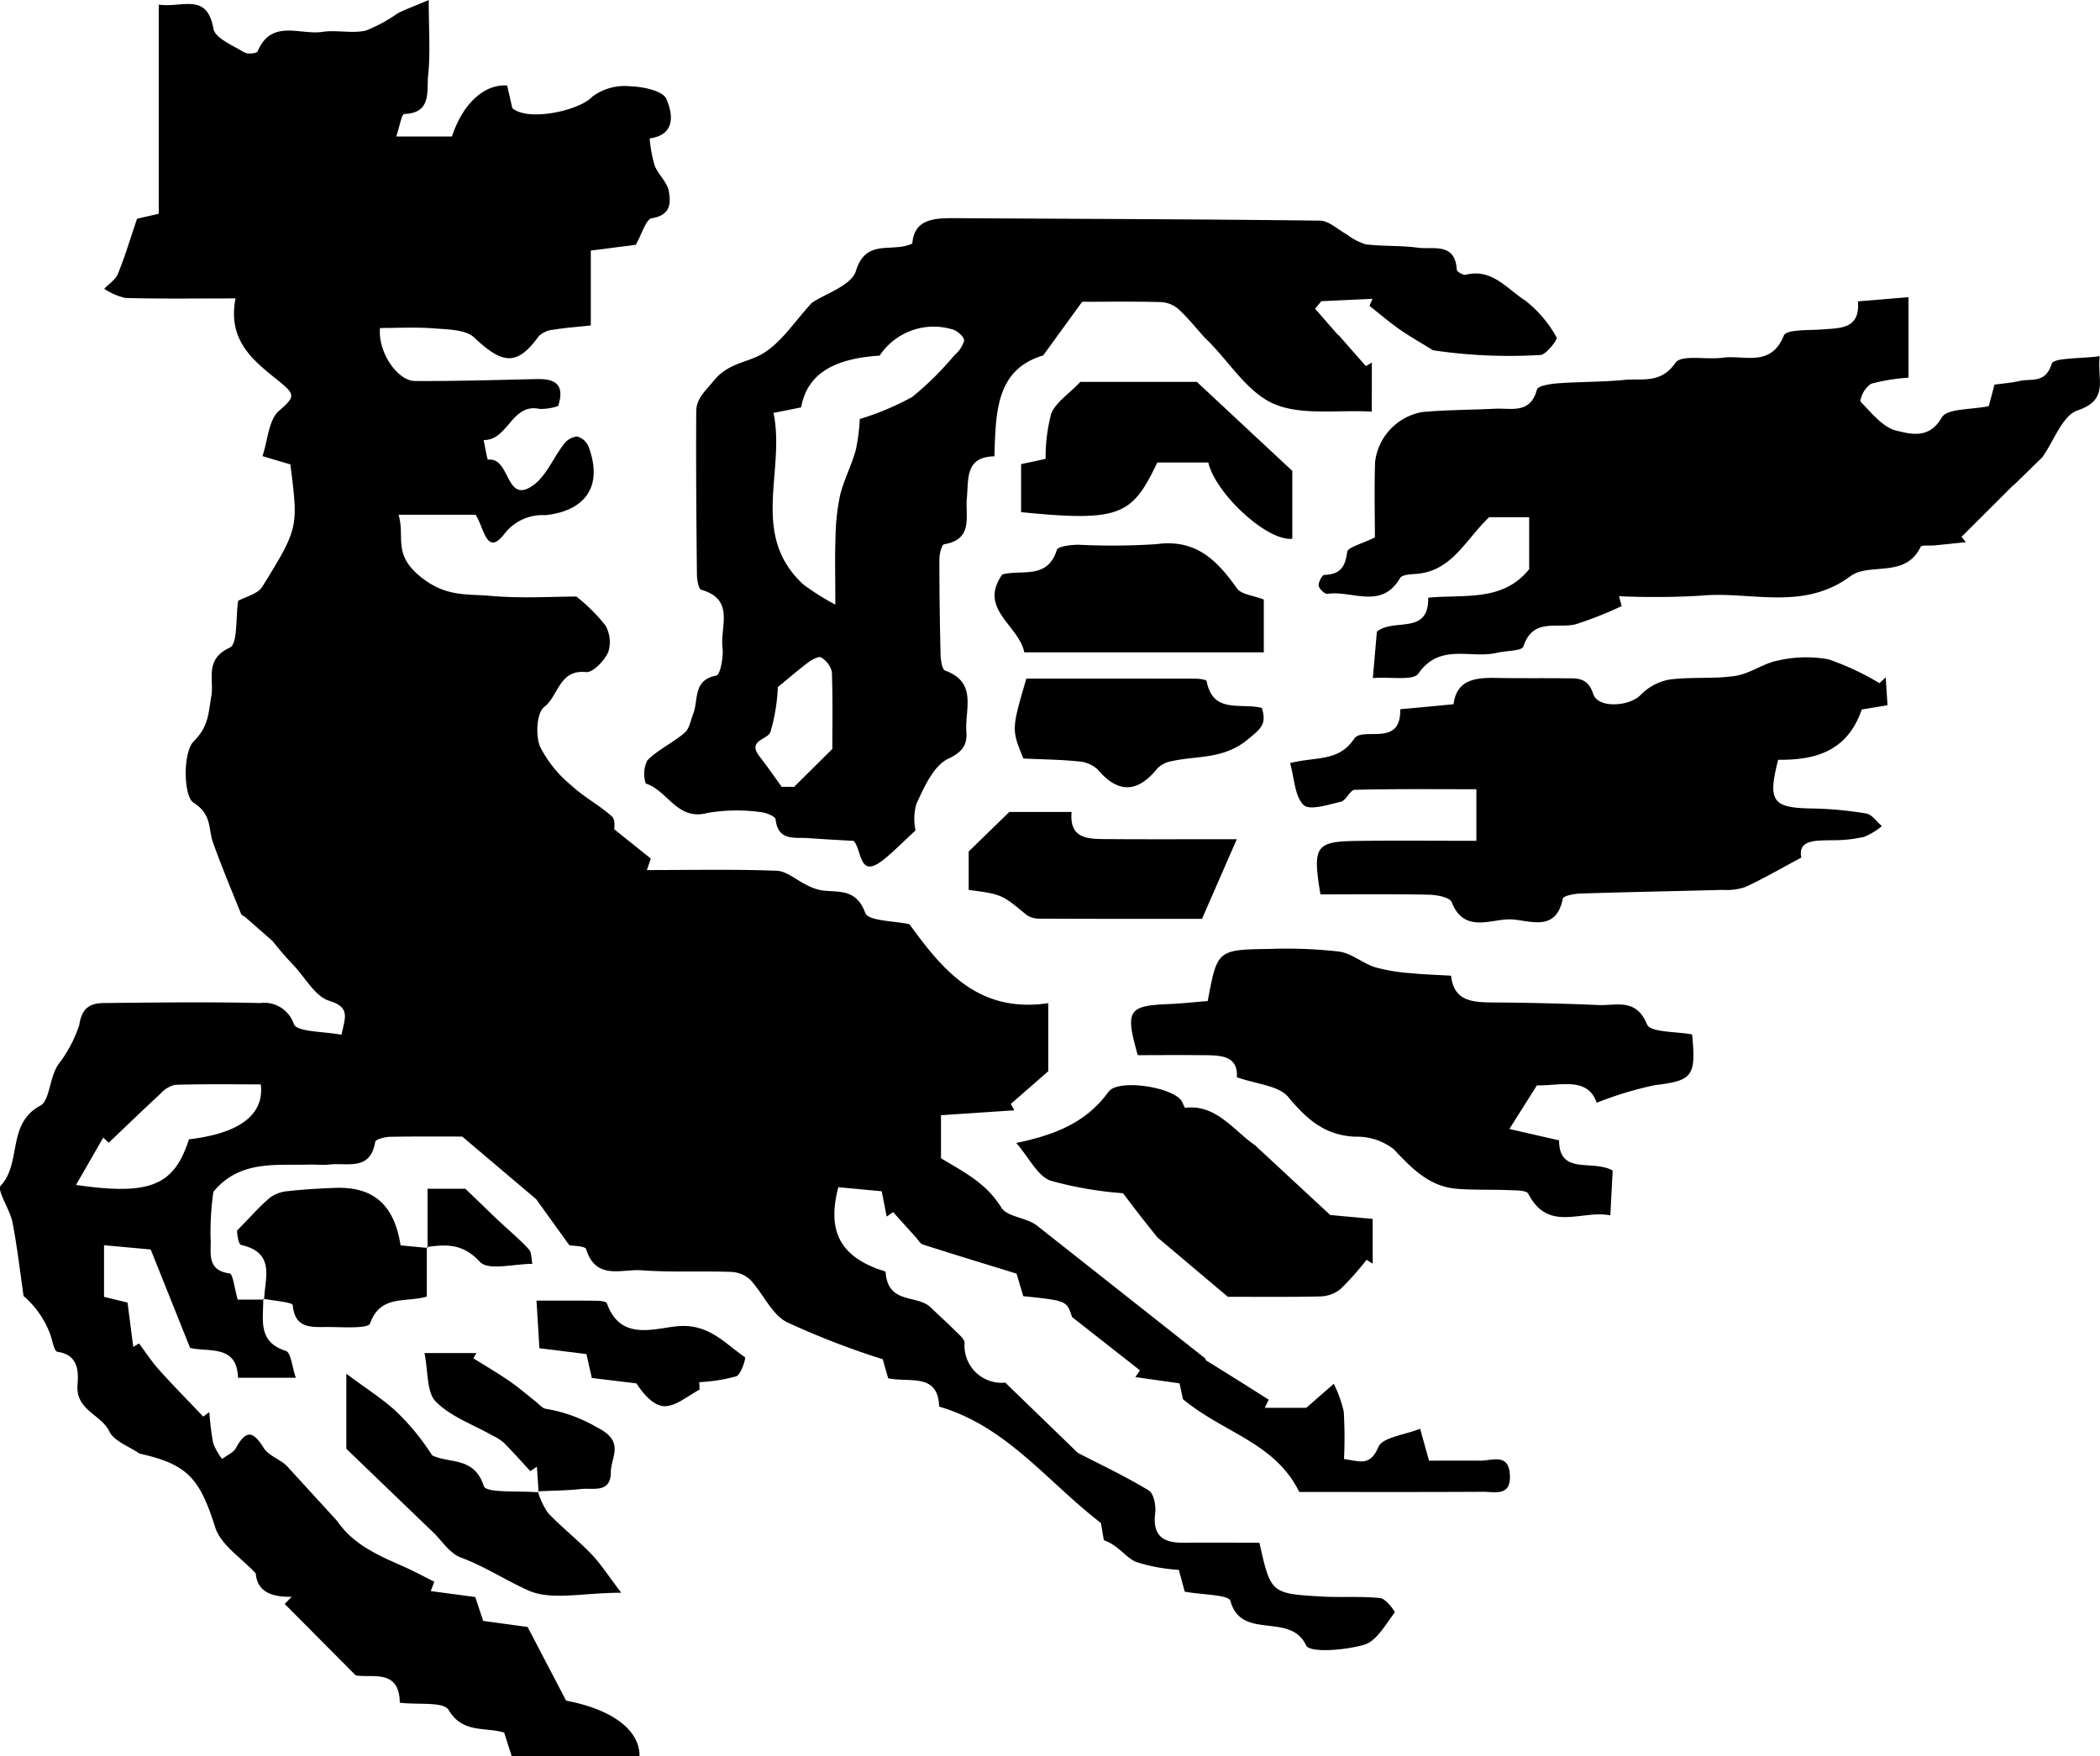 <svg xmlns="http://www.w3.org/2000/svg" width="150" height="125.469" viewBox="0 0 150 125.469">
  <g id="グループ_10" data-name="グループ 10" transform="translate(-2390 -1429.878)">
    <path id="パス_3" data-name="パス 3" d="M18.8,572.592c.032,1.453-.448,3.077,1.624,3.734.356.112.431,1.113.707,1.914H17c-.063-2.4-2.117-1.811-3.422-2.132l-2.813-7.031-3.334-.306v3.69l1.679.408c.146,1.134.277,2.151.408,3.167l.412-.245c.479.638.916,1.313,1.446,1.9,1.019,1.133,2.09,2.218,3.14,3.323l.436-.318a19.91,19.91,0,0,0,.276,2.221,4.445,4.445,0,0,0,.64,1.125c.338-.259.8-.447.99-.789.706-1.284,1.205-1.244,1.977,0,.351.567,1.2.823,1.659,1.295l3.6,3.937c1.136,1.669,2.917,2.444,4.7,3.228.756.334,1.486.73,2.227,1.1q-.126.334-.252.669l3.179.426c.165.5.35,1.056.565,1.706l3.172.432,2.75,5.262c3.222.618,5.249,2.048,5.248,3.961H36.548q-.278-.872-.535-1.677c-1.4-.421-2.959.077-3.967-1.615-.365-.614-2.186-.359-3.488-.519-.036-2.47-2.019-1.735-3.154-1.957l-5.067-5.1.5-.513c-1.434.028-2.46-.349-2.567-1.666-1-1.091-2.5-2.024-2.9-3.3-1.111-3.515-1.993-4.506-5.4-5.261-.745-.518-1.815-.878-2.163-1.591-.6-1.225-2.407-1.507-2.27-3.314.066-.872.114-2.156-1.435-2.368-.267-.036-.373-1.006-.618-1.513a6.652,6.652,0,0,0-1.8-2.475c-.257-1.757-.454-3.527-.794-5.269-.181-.924-1.137-2.289-.835-2.616,1.512-1.635.418-4.434,2.831-5.718.687-.366.64-2.113,1.338-3.02a9.338,9.338,0,0,0,1.439-2.742c.178-1.2.759-1.557,1.739-1.566,3.729-.038,7.46-.088,11.187,0a2.23,2.23,0,0,1,2.4,1.5c.227.584,2.138.516,3.4.768.283-1.293.627-1.957-.878-2.431-1-.314-1.69-1.625-2.511-2.5-.516-.549-1.019-1.111-1.536-1.771q-.964-.845-1.928-1.69c-.1-.089-.273-.141-.317-.249-.682-1.688-1.385-3.369-2-5.08-.357-.991-.055-2.011-1.4-2.867-.716-.454-.767-3.6.022-4.384,1.084-1.073,1.042-2.053,1.251-3.2.22-1.2-.52-2.643,1.319-3.488.581-.266.417-2.157.6-3.347.547-.3,1.4-.484,1.721-1,2.607-4.221,2.576-4.24,2.008-8.745l-1.992-.591c.385-1.146.438-2.6,1.187-3.242,1.193-1.027,1.144-1.173-.076-2.164-1.666-1.352-3.636-2.792-3.037-5.861-2.8,0-5.334.037-7.865-.032a4.555,4.555,0,0,1-1.512-.657c.334-.351.8-.646.974-1.063.5-1.211.871-2.47,1.371-3.943l1.549-.355V480.135c1.679.252,3.443-.908,3.907,1.724.12.677,1.391,1.188,2.191,1.685.233.145.9.081.963-.06.98-2.349,3.035-1.161,4.62-1.4,1.014-.155,2.108.129,3.1-.09a10.573,10.573,0,0,0,2.279-1.234c.533-.277,1.106-.478,2.225-.952,0,2.149.127,3.8-.045,5.413-.113,1.066.282,2.666-1.707,2.727-.183.006-.337.928-.567,1.61h3.976c.762-2.32,2.286-3.757,3.944-3.644l.37,1.618c1.141.983,4.788.174,5.7-.81a3.865,3.865,0,0,1,2.686-.755c.919.027,2.352.312,2.613.9.418.945.77,2.56-1.19,2.827a10.068,10.068,0,0,0,.351,1.923c.247.644.883,1.175,1.01,1.822.17.862.141,1.749-1.2,1.955-.423.065-.7,1.106-1.155,1.9l-3.209.414v5.349c-1.053.115-1.867.169-2.668.305a1.715,1.715,0,0,0-1.04.45c-1.533,2.128-2.564,2.06-4.61.116-.623-.593-1.91-.579-2.908-.662-1.282-.1-2.578-.026-3.83-.026-.169,1.725,1.254,3.78,2.489,3.786,2.9.017,5.793-.073,8.688-.137,1.274-.027,2.061.327,1.546,1.923a3.7,3.7,0,0,1-1.322.208c-2.016-.432-2.246,2.263-4,2.224.1.49.266,1.41.3,1.406,1.618-.228,1.245,3.184,3.177,1.871.978-.664,1.487-2,2.262-2.993a1.332,1.332,0,0,1,.941-.539,1.251,1.251,0,0,1,.814.724c1.031,2.769-.148,4.568-3.07,4.9a3.433,3.433,0,0,0-2.932,1.322c-1.291,1.694-1.459-.455-2.07-1.354h-5.5c.475,1.575-.428,2.786,1.526,4.395,1.825,1.5,3.324,1.25,5,1.4,2.256.2,4.543.05,6.177.05a12.484,12.484,0,0,1,2.082,2.074,2.4,2.4,0,0,1,.189,1.908c-.286.613-1.091,1.467-1.587,1.415-1.923-.2-1.967,1.722-2.982,2.493-.542.413-.629,2.013-.3,2.831a8.63,8.63,0,0,0,2.262,2.793c.877.821,1.984,1.394,2.876,2.2.27.244.159.909.159.909l2.618,2.1-.283.819c3.09,0,6.182-.066,9.267.049.724.026,1.42.673,2.139,1.011a3.754,3.754,0,0,0,1.091.394c1.225.149,2.465-.143,3.1,1.608.214.589,2.1.567,3.162.809,2.407,3.335,4.962,6.373,9.913,5.638v4.862l-2.679,2.341.257.452-5.241.351v3.074c1.6.966,3.24,1.774,4.307,3.521.421.69,1.91.726,2.612,1.341l11.95,9.436c.017.046.034.09.051.136.823.512,1.645,1.022,2.466,1.537.676.424,1.348.854,2.022,1.281q-.141.29-.28.58h2.959l1.97-1.716a8.814,8.814,0,0,1,.711,1.985A31.484,31.484,0,0,1,96,584.048c1.138.155,1.855.546,2.459-.864.3-.694,1.855-.849,2.979-1.3.279,1,.439,1.576.635,2.28,1.2,0,2.423-.008,3.648,0,.877.007,2.065-.58,2.13,1.063.06,1.508-1.073,1.158-1.894,1.162-4.421.025-8.843.012-13.151.012-1.753-3.545-5.365-4.19-8.309-6.629,0,0-.124-.574-.244-1.131l-3.156-.449.329-.48L76.573,573.9c-.376-1.164-.376-1.164-3.482-1.489l-.479-1.609c-2.27-.7-4.482-1.372-6.682-2.079-.213-.068-.36-.35-.53-.537q-.806-.889-1.605-1.781l-.46.32-.354-1.808-3.1-.291c-.8,3.06.09,4.83,2.84,5.852.19.07.533.14.54.229.164,2.27,2.174,1.6,3.155,2.452.634.6,1.278,1.192,1.9,1.808.232.23.572.509.584.778a2.654,2.654,0,0,0,2.906,2.845l5.177,5.014c1.711.885,3.446,1.7,5.071,2.688.361.22.528,1.092.459,1.622-.2,1.586.538,2.119,1.97,2.111,1.844-.011,3.687,0,5.474,0,.814,3.62.813,3.639,4.5,3.848,1.38.078,2.774-.037,4.143.111.393.042,1.072.971,1.024,1.032-.657.847-1.293,2.038-2.182,2.3-1.339.392-3.89.6-4.147.047-1.131-2.417-4.629-.315-5.405-3.175-.124-.455-2.009-.432-3.267-.665l-.42-1.558a12.317,12.317,0,0,1-3.076-.572c-.752-.347-1.269-1.2-2.281-1.545-.09-.53-.18-1.059-.21-1.231-3.868-2.984-6.756-6.923-11.556-8.314-.069-2.428-2.072-1.7-3.64-2.025l-.387-1.361a57.168,57.168,0,0,1-6.869-2.659c-1.084-.579-1.678-2.036-2.586-3.011a2.131,2.131,0,0,0-1.366-.569c-2.142-.076-4.293.041-6.427-.117-1.395-.1-3.247.737-3.936-1.505-.076-.248-1-.236-1.2-.28L38.3,565.484l-5.285-4.476c-1.043,0-3.1-.018-5.158.017-.369.007-1.028.183-1.057.362-.342,2.106-2,1.473-3.261,1.618-.478.055-.968-.006-1.452.007-2.42.065-4.975-.33-6.847,1.948a20.552,20.552,0,0,0-.2,3.281c.083.949-.373,2.314,1.359,2.546.242.032.349,1.078.582,1.87h1.892Zm-.171-15.311c-2.024,0-4.077-.032-6.127.031a2.041,2.041,0,0,0-1.061.655c-1.241,1.145-2.454,2.32-3.677,3.485l-.389-.371c-.62,1.08-1.241,2.159-1.945,3.384,5.319.774,7.008.033,8.068-3.261,3.56-.411,5.393-1.729,5.13-3.922" transform="translate(2390 950.073)"/>
    <path id="パス_4" data-name="パス 4" d="M107.4,512.406c-2.5-.147-5.092.307-7.068-.589-1.913-.867-3.2-3.123-4.869-4.7-.619-.687-1.2-1.418-1.876-2.039a2.084,2.084,0,0,0-1.245-.5c-1.927-.052-3.856-.022-5.631-.022l-2.783,3.833c-3.394,1.014-3.38,4.074-3.486,7.209-2.107.042-1.835,1.6-1.968,3.019-.117,1.243.485,2.928-1.622,3.262-.17.027-.338.693-.339,1.063q0,3.417.086,6.834c.01.394.107,1.053.328,1.133,2.336.841,1.393,2.806,1.513,4.359.068.875-.207,1.427-1.293,1.937-1.05.493-1.723,2.03-2.281,3.238a3.9,3.9,0,0,0-.056,1.883c-1,.924-1.611,1.552-2.288,2.091-1.772,1.41-1.508-.625-2.126-1.341-1.043-.064-2.143-.119-3.241-.2-.979-.074-2.164.243-2.343-1.349-.025-.222-.745-.5-1.154-.521a12.452,12.452,0,0,0-3.715.072c-2.159.584-2.84-1.615-4.4-2.1a2.168,2.168,0,0,1,.109-1.657c.772-.775,1.829-1.258,2.67-1.976.34-.291.423-.887.607-1.352.393-.986-.047-2.417,1.657-2.732.274-.051.519-1.343.436-2.02-.179-1.45.906-3.429-1.517-4.107-.2-.056-.307-.735-.311-1.126-.04-3.868-.071-7.738-.049-11.606,0-.936.661-1.474,1.247-2.2,1.067-1.315,2.441-1.279,3.563-1.978,1.316-.819,2.233-2.279,3.443-3.589.975-.663,2.826-1.232,3.149-2.275.738-2.381,2.579-1.272,4.034-1.965.125-1.718,1.5-1.822,3-1.813,8.706.054,17.413.069,26.119.178.646.008,1.284.646,1.926.992a4.407,4.407,0,0,0,1.339.7c1.231.151,2.491.073,3.718.24,1.089.149,2.663-.405,2.788,1.568.009.143.452.411.63.366,1.888-.477,2.97,1.023,4.253,1.837a8.613,8.613,0,0,1,2.25,2.648c.083.126-.736,1.227-1.166,1.247a37.29,37.29,0,0,1-7.656-.335c-.8-.495-1.624-.957-2.395-1.494-.746-.521-1.439-1.119-2.154-1.684l.218-.5-3.659.169-.442.539L105,506.944l.01-.027,1.97,2.238.423-.258Zm-36.572.526a19.625,19.625,0,0,0,3.749-1.578,22.28,22.28,0,0,0,3.015-2.983,2.148,2.148,0,0,0,.687-1.035c.024-.238-.428-.664-.747-.778a4.63,4.63,0,0,0-5.285,1.844c-3.394.223-5.19,1.371-5.609,3.7l-1.973.394c.872,4.157-1.728,8.689,2.123,12.25a17.038,17.038,0,0,0,2.292,1.444c0-2.116-.038-3.42.012-4.72a15.655,15.655,0,0,1,.32-3.052c.271-1.122.828-2.172,1.133-3.287a13.828,13.828,0,0,0,.284-2.2m-4.694,26.282,2.732-2.709c0-1.537.038-3.531-.035-5.519a1.661,1.661,0,0,0-.77-1.02c-.153-.1-.625.14-.878.328-.676.5-1.312,1.057-2.21,1.792a13.287,13.287,0,0,1-.531,3.215c-.217.561-1.687.579-.764,1.757.509.648.975,1.33,1.575,2.155Z" transform="translate(2380.586 946.883)"/>
    <path id="パス_6" data-name="パス 6" d="M151.98,505.68l3.614-.3v5.754a13.33,13.33,0,0,0-2.686.44,1.89,1.89,0,0,0-.757,1.252c.79.808,1.617,1.877,2.608,2.1.95.217,2.309.638,3.21-.948.374-.659,2.108-.546,3.359-.814q.167-.623.409-1.533c.6-.085,1.213-.13,1.8-.264.838-.189,1.838.206,2.283-1.22.142-.457,2.066-.359,3.436-.551-.212,1.65.714,3.1-1.589,3.877-1.075.361-1.669,2.154-2.512,3.344l-2.05,2-.022-.007q-1.848,1.847-3.7,3.692l.31.383c-.747.077-1.494.156-2.242.232-.343.034-.918-.048-.995.111-1.088,2.265-3.66,1.089-5,2.084-3.439,2.542-7.171,1.042-10.744,1.4a57.612,57.612,0,0,1-5.794.035l.187.706a27.128,27.128,0,0,1-3.266,1.293c-1.328.346-3.069-.5-3.752,1.594-.1.324-1.251.295-1.91.452-1.853.441-4.054-.732-5.59,1.48-.367.529-1.937.222-3.254.322.108-1.242.2-2.286.287-3.308,1.187-1.011,3.722.284,3.668-2.434,2.584-.251,5.311.317,7.211-2.035V521.1h-2.856c-1.739,1.659-2.661,3.867-5.236,4.053-.393.028-.991.056-1.131.3-1.332,2.28-3.442.858-5.181,1.125-.19.029-.6-.353-.631-.586s.246-.766.4-.77c1.11-.028,1.5-.538,1.635-1.63.043-.351,1.053-.581,1.981-1.048,0-1.58-.051-3.495.015-5.406a4.113,4.113,0,0,1,3.392-3.553c1.716-.154,3.446-.148,5.168-.234,1.162-.058,2.534.4,3-1.373.068-.263.955-.4,1.474-.442,1.584-.116,3.179-.09,4.758-.243,1.272-.124,2.617.3,3.664-1.227.413-.6,2.216-.2,3.37-.359,1.536-.215,3.436.721,4.373-1.59.179-.443,1.776-.359,2.727-.431,1.322-.1,2.72-.023,2.563-2.007" transform="translate(2370.727 945.729)"/>
    <path id="パス_11" data-name="パス 11" d="M111,543.933c1.948-.486,3.458-.082,4.579-1.738.613-.906,3.369.653,3.291-2.111l3.808-.356c.234-1.819,1.64-1.908,3.143-1.879,1.587.032,3.176.006,4.764.025.872.011,1.669-.119,2.076,1.128.34,1.038,2.565.883,3.363.079a3.861,3.861,0,0,1,2.038-1.111c1.567-.213,3.188-.033,4.749-.268,1.049-.158,2-.908,3.055-1.1a8.877,8.877,0,0,1,3.6-.081,18.933,18.933,0,0,1,3.635,1.7l.447-.413c.04.628.081,1.258.128,1.988l-1.84.306c-1.024,3.006-3.346,3.626-5.97,3.592-.762,2.972-.4,3.435,2.392,3.481a26.05,26.05,0,0,1,3.9.359c.41.07.746.589,1.117.9a4.906,4.906,0,0,1-1.265.769,10.048,10.048,0,0,1-2.257.241c-1.245.018-2.492-.037-2.234,1.24-1.55.827-2.75,1.529-4.007,2.107a4.24,4.24,0,0,1-1.615.2c-3.38.092-6.763.153-10.144.26-.444.014-1.229.163-1.27.365-.5,2.526-2.521,1.468-3.837,1.48-1.371.012-3.236.98-4.1-1.229-.135-.345-1.061-.52-1.626-.531-2.607-.055-5.217-.024-7.749-.024-.576-3.466-.345-3.782,2.639-3.819,2.808-.034,5.617-.007,8.5-.007V545.8c-2.954,0-5.823-.03-8.688.041-.335.009-.612.76-.991.85-.893.212-2.233.648-2.66.236-.641-.618-.654-1.886-.969-3" transform="translate(2371.146 940.466)"/>
    <path id="パス_13" data-name="パス 13" d="M104.88,570.638c.093-1.647-1.312-1.563-2.634-1.576-1.511-.015-3.022,0-4.445,0-.916-3.2-.682-3.531,2.179-3.648.951-.038,1.9-.145,2.817-.218.681-3.646.68-3.673,4.42-3.722a33.238,33.238,0,0,1,4.965.188c.895.123,1.691.841,2.584,1.124a13.154,13.154,0,0,0,2.572.421c.892.095,1.791.115,2.842.178.2,1.88,1.6,1.9,3.086,1.913q3.731.025,7.46.184c1.267.052,2.668-.517,3.451,1.384.241.584,2.109.5,3.218.716.3,3.031.012,3.294-2.667,3.625a25.4,25.4,0,0,0-4.148,1.256c-.638-1.881-2.606-1.208-4.27-1.241l-1.967,3.115,3.549.812c.015,2.525,2.359,1.342,3.831,2.155-.047.9-.1,1.9-.168,3.205-2.079-.411-4.416,1.251-5.86-1.546-.131-.253-.884-.236-1.351-.256-1.243-.053-2.491,0-3.729-.095-1.989-.154-3.235-1.453-4.532-2.831a4.263,4.263,0,0,0-2.731-.892c-2.176-.085-3.474-1.237-4.8-2.834-.687-.827-2.266-.913-3.668-1.415" transform="translate(2373.469 936.203)"/>
    <path id="パス_16" data-name="パス 16" d="M95.069,580.921a26.47,26.47,0,0,1-5.186-.9c-.929-.348-1.512-1.618-2.441-2.693,2.979-.613,5.077-1.566,6.591-3.656.67-.925,4.479-.368,5.2.629.119.165.217.526.291.516,2.219-.266,3.473,1.66,4.957,2.661l5.389,5,3.032.277v3.2l-.437-.276a21.833,21.833,0,0,1-1.847,2.077,2.41,2.41,0,0,1-1.447.538c-2.415.054-4.831.025-6.615.025l-5.031-4.24c-.289-.364-.736-.917-1.173-1.478-.418-.537-.827-1.081-1.285-1.682" transform="translate(2375.147 934.209)"/>
    <path id="パス_17" data-name="パス 17" d="M87.859,518.549l1.751-.377a12.281,12.281,0,0,1,.4-3.228c.317-.8,1.213-1.362,2.085-2.273h8.316l6.82,6.361v4.849c-1.815.188-5.482-3.229-6-5.447H97.589c-1.8,3.756-2.608,4.255-9.73,3.545Z" transform="translate(2375.076 944.49)"/>
    <path id="パス_18" data-name="パス 18" d="M86.122,528.791c1.377-.374,3.238.391,3.9-1.751.081-.262,1-.364,1.527-.374a48.294,48.294,0,0,0,5.593-.04c2.818-.388,4.321,1.15,5.748,3.159.311.438,1.156.5,1.918.8v3.77H87.7c-.4-1.957-3.311-3.1-1.574-5.559" transform="translate(2375.464 942.13)"/>
    <path id="パス_19" data-name="パス 19" d="M102.5,551.633l-2.485,5.689c-3.624,0-7.6.007-11.576-.012a1.613,1.613,0,0,1-.962-.269c-1.751-1.454-1.741-1.467-4.128-1.786v-2.745l2.9-2.823H90.7c-.174,1.905,1.14,1.928,2.406,1.938,2.949.023,5.9.008,9.392.008" transform="translate(2375.843 938.203)"/>
    <path id="パス_20" data-name="パス 20" d="M43.477,606.441a5.452,5.452,0,0,0,.731,1.543c.983,1.034,2.118,1.923,3.107,2.952.668.695,1.192,1.529,2.121,2.748-2.758,0-4.99.573-6.636-.164-1.591-.711-3.111-1.718-4.819-2.35-.727-.269-1.263-1.055-1.84-1.669L29.8,603.4v-5.362c1.5,1.117,2.6,1.808,3.544,2.676a17.037,17.037,0,0,1,2.584,3.151c1.222.616,3,.058,3.692,2.2.168.519,2.55.318,3.914.448l-.058-.068" transform="translate(2384.938 929.99)"/>
    <path id="パス_21" data-name="パス 21" d="M87.929,543.918c-.848-2.079-.848-2.079.213-5.71,4,0,8.057,0,12.116.007.265,0,.743.071.763.174.438,2.376,2.484,1.53,3.943,1.915.343,1.128,0,1.429-1,2.25-1.755,1.444-3.6,1.144-5.424,1.551a1.912,1.912,0,0,0-1.036.517c-1.429,1.784-2.836,1.79-4.278.065a2.272,2.272,0,0,0-1.421-.567c-1.234-.127-2.48-.138-3.873-.2" transform="translate(2375.168 940.153)"/>
    <path id="パス_22" data-name="パス 22" d="M22.333,590.022c.047-1.533.828-3.341-1.63-3.9-.26-.059-.309-1.043-.306-1.033,1-1.018,1.633-1.747,2.361-2.358a2.537,2.537,0,0,1,1.3-.461c1.094-.124,2.2-.184,3.3-.229,2.739-.115,4.262,1.166,4.72,4.106l1.934.184-.061-.066v3.541c-1.5.445-3.319-.159-4.047,1.913-.144.409-2.048.254-3.141.261s-2.243.1-2.386-1.56c-.018-.213-1.37-.311-2.1-.463l.066.066" transform="translate(2386.535 932.708)"/>
    <path id="パス_24" data-name="パス 24" d="M44.678,606.207q-.062-.914-.125-1.828l-.468.316c-.629-.681-1.243-1.38-1.9-2.037a3.755,3.755,0,0,0-.829-.521c-1.366-.78-2.96-1.333-4.023-2.412-.667-.676-.537-2.137-.811-3.468h3.708l-.213.376c.859.539,1.737,1.051,2.573,1.625.65.446,1.247.97,1.87,1.456.245.19.483.5.75.531a10.636,10.636,0,0,1,3.668,1.341c2,1,.959,2.1.957,3.18,0,1.537-1.285,1.109-2.15,1.206-1.017.114-2.047.113-3.07.164l.061.07" transform="translate(2383.796 930.292)"/>
    <path id="パス_25" data-name="パス 25" d="M57.81,598.106c-.824.425-1.643,1.165-2.475,1.18-.736.015-1.488-.776-2.034-1.629l-3.187-.385q-.193-.862-.384-1.71l-3.36-.417c-.066-1.09-.132-2.155-.208-3.4,1.547,0,2.9-.01,4.263.008.265,0,.717.046.765.182.968,2.741,3.409,1.774,5.08,1.636,2.221-.182,3.33,1.226,4.781,2.215.085.058-.273,1.236-.623,1.368a11.99,11.99,0,0,1-2.637.413c.007.18.012.361.019.541" transform="translate(2382.159 931.059)"/>
    <path id="パス_29" data-name="パス 29" d="M36.778,586.346v-4.229h2.7l2.259,2.178c1.025.952,1.705,1.511,2.284,2.159.206.23.165.679.237,1.029-1.283-.009-3.138.508-3.731-.135-1.214-1.321-2.391-1.272-3.81-1.07l.061.068" transform="translate(2383.763 932.694)"/>
  </g>
</svg>
